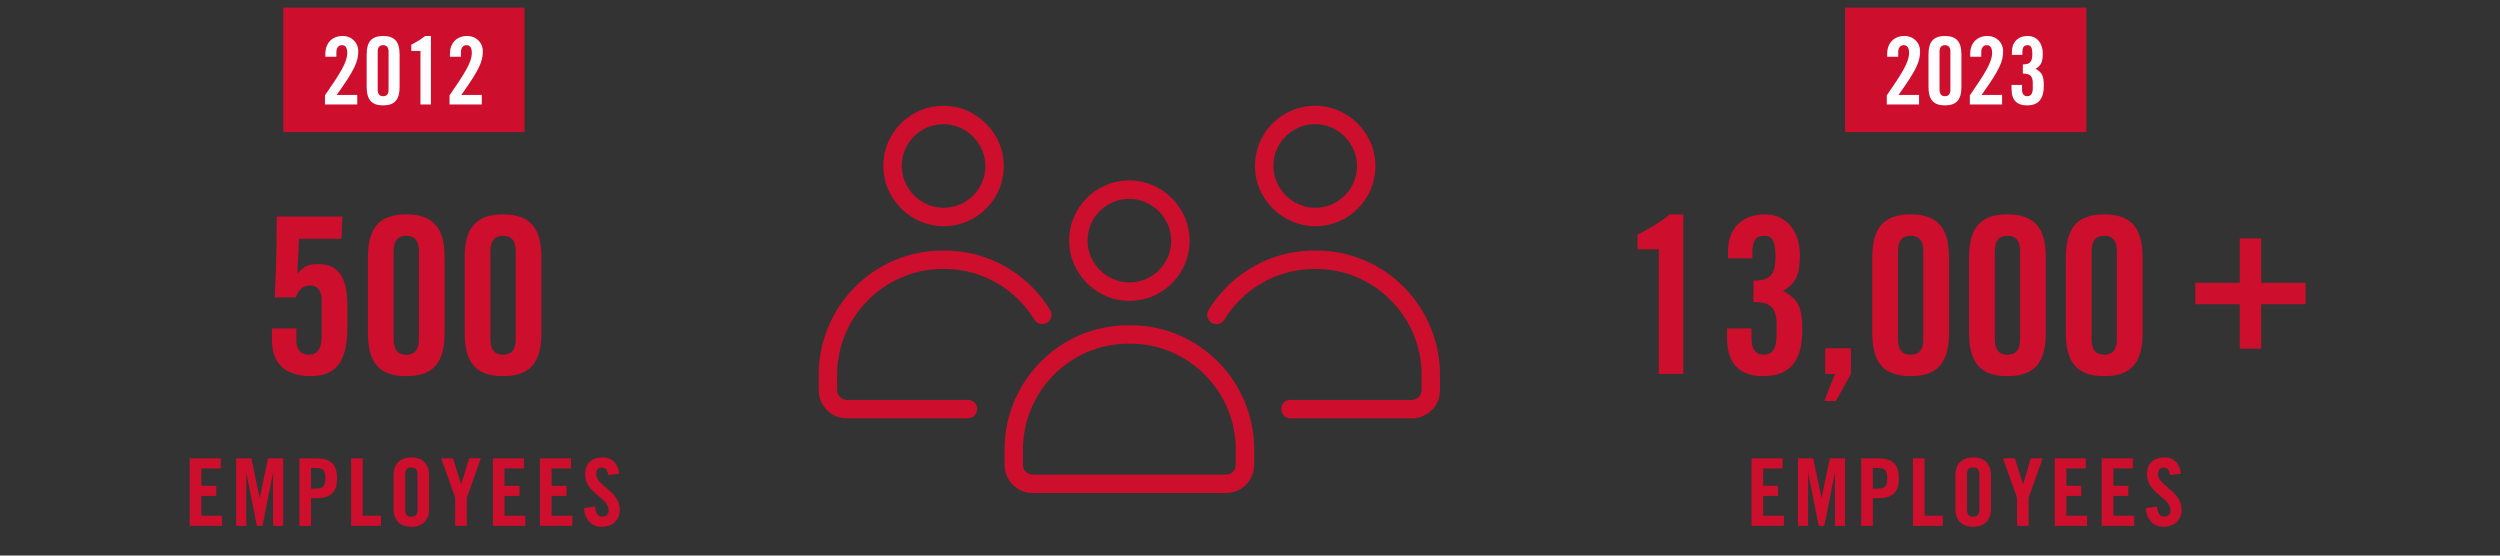 <?xml version="1.0" encoding="UTF-8"?>
<svg xmlns="http://www.w3.org/2000/svg" id="Layer_1" data-name="Layer 1" viewBox="0 0 1800 400">
  <rect x="0" y="0" width="1800" height="400" fill="#333333" stroke="none"/>
  <defs>
    <style>
      .cls-1 {
        fill: #fff;
      }

      .cls-2 {
        fill: #ce0e2d;
      }
    </style>
  </defs>
  <g>
    <g>
      <path class="cls-2" d="m1194.39,179.47h-15.38v-10.52c8.63-4.39,16.64-9.1,23.07-14.6h9.89v114.89h-17.58v-89.78Z"></path>
      <path class="cls-2" d="m1261.09,236.44v7.69c0,7.06,2.83,11.3,8.79,11.3,5.65,0,9.26-3.92,9.26-13.34v-8.63c0-12.24-4.71-16.01-16.64-16.01v-15.38c11.46,0,15.85-3.77,15.85-17.26,0-10.67-2.04-15.07-7.85-15.07-5.49,0-8.79,2.67-8.79,11.61v4.71h-17.58v-5.34c0-15.38,9.57-26.37,26.52-26.37s25.27,13.97,25.27,29.04c0,13.18-2.2,20.56-12.24,26.05,11.46,5.96,13.97,12.71,13.97,28.09,0,22.6-8.95,33.27-28.25,33.27-16.17,0-25.9-8.16-25.9-27.62v-6.75h17.58Z"></path>
      <path class="cls-2" d="m1332.66,269.25l-10.83,19.46h-8.32l7.69-19.46h-7.06v-18.52h18.52v18.52Z"></path>
      <path class="cls-2" d="m1348.04,185.43c0-21.35,8.16-31.08,27.62-31.08s27.62,9.73,27.62,31.08v54.31c0,21.35-8.16,31.08-27.62,31.08s-27.62-9.73-27.62-31.08v-54.31Zm36.73-4.87c0-7.38-3.3-10.83-9.1-10.83s-9.1,3.45-9.1,10.83v64.04c0,7.38,3.3,10.83,9.1,10.83s9.1-3.45,9.1-10.83v-64.04Z"></path>
      <path class="cls-2" d="m1417.73,185.43c0-21.35,8.16-31.08,27.62-31.08s27.62,9.73,27.62,31.08v54.31c0,21.35-8.16,31.08-27.62,31.08s-27.62-9.73-27.62-31.08v-54.31Zm36.73-4.87c0-7.38-3.3-10.83-9.1-10.83s-9.1,3.45-9.1,10.83v64.04c0,7.38,3.3,10.83,9.1,10.83s9.1-3.45,9.1-10.83v-64.04Z"></path>
      <path class="cls-2" d="m1487.42,185.43c0-21.35,8.16-31.08,27.62-31.08s27.62,9.73,27.62,31.08v54.31c0,21.35-8.16,31.08-27.62,31.08s-27.62-9.73-27.62-31.08v-54.31Zm36.73-4.87c0-7.38-3.3-10.83-9.1-10.83s-9.1,3.45-9.1,10.83v64.04c0,7.38,3.3,10.83,9.1,10.83s9.1-3.45,9.1-10.83v-64.04Z"></path>
      <path class="cls-2" d="m1612.66,171.62h15.38v32.02h32.02v15.38h-32.02v32.02h-15.38v-32.02h-32.02v-15.38h32.02v-32.02Z"></path>
    </g>
    <g>
      <path class="cls-2" d="m1261.11,378.62v-48.62h22.36v7.27h-14.01v12.52h10.77v7.27h-10.77v14.28h14.95v7.27h-23.3Z"></path>
      <path class="cls-2" d="m1328.44,330v48.62h-7.27v-37.98h-.13l-7.54,37.98h-4.04l-7.54-37.98h-.13v37.98h-7.27v-48.62h10.98l5.93,28.42h.13l5.93-28.42h10.98Z"></path>
      <path class="cls-2" d="m1340.09,378.62v-48.62h11.99c10.3,0,15.08,3.97,15.08,14.34s-4.78,14.34-15.08,14.34h-3.64v19.93h-8.35Zm8.35-26.8h3.23c5.45,0,7.14-1.68,7.14-7.47s-1.68-7.47-7.14-7.47h-3.23v14.95Z"></path>
      <path class="cls-2" d="m1377.33,378.62v-48.62h8.35v41.34h13.13v7.27h-21.48Z"></path>
      <path class="cls-2" d="m1407.9,341.79c0-6.87,4.04-12.46,12.79-12.46s12.79,5.59,12.79,12.46v25.05c0,6.87-4.04,12.46-12.79,12.46s-12.79-5.59-12.79-12.46v-25.05Zm8.35,24.85c0,3.64,1.08,5.39,4.44,5.39s4.44-1.75,4.44-5.39v-24.65c0-3.64-1.08-5.39-4.44-5.39s-4.44,1.75-4.44,5.39v24.65Z"></path>
      <path class="cls-2" d="m1460.62,378.62h-8.35v-20.2l-10.1-28.42h8.48l5.86,18.52h.13l5.59-18.52h8.48l-10.1,28.42v20.2Z"></path>
      <path class="cls-2" d="m1479.41,378.62v-48.62h22.36v7.27h-14.01v12.52h10.77v7.27h-10.77v14.28h14.95v7.27h-23.3Z"></path>
      <path class="cls-2" d="m1513.28,378.62v-48.62h22.36v7.27h-14.01v12.52h10.77v7.27h-10.77v14.28h14.95v7.27h-23.3Z"></path>
      <path class="cls-2" d="m1562.37,341.99c-.34-4.17-2.56-5.39-4.44-5.39-2.69,0-4.17,1.75-4.17,4.78,0,8.28,16.97,12.25,16.97,25.45,0,8.01-5.39,12.46-13.2,12.46s-12.19-6.2-12.52-13.47l7.95-1.14c.34,4.92,2.29,7.34,4.98,7.34,2.9,0,4.85-1.55,4.85-4.44,0-9.63-16.97-12.19-16.97-26.13,0-7.74,4.71-12.12,12.93-12.12,6.8,0,10.84,4.92,11.58,11.78l-7.95.88Z"></path>
    </g>
    <rect class="cls-2" x="1328.5" y="5.49" width="173.65" height="89.62"></rect>
    <g>
      <path class="cls-1" d="m1358.49,75.2v-6.53c10.37-15.15,16.03-23.5,16.03-30.64,0-3.84-1.48-5.52-3.77-5.52-2.69,0-4.04,2.09-4.04,5.05v3.3h-7.95v-2.29c0-7.14,4.58-12.66,12.39-12.66,6.87,0,11.31,5.12,11.31,10.77,0,7.68-2.42,13.33-15.49,31.65h14.75v6.87h-23.23Z"></path>
      <path class="cls-1" d="m1388.52,39.25c0-9.16,3.5-13.33,11.85-13.33s11.85,4.17,11.85,13.33v23.3c0,9.16-3.5,13.33-11.85,13.33s-11.85-4.17-11.85-13.33v-23.3Zm15.76-2.09c0-3.17-1.41-4.65-3.91-4.65s-3.91,1.48-3.91,4.65v27.47c0,3.16,1.41,4.65,3.91,4.65s3.91-1.48,3.91-4.65v-27.47Z"></path>
      <path class="cls-1" d="m1418.28,75.2v-6.53c10.37-15.15,16.03-23.5,16.03-30.64,0-3.84-1.48-5.52-3.77-5.52-2.69,0-4.04,2.09-4.04,5.05v3.3h-7.95v-2.29c0-7.14,4.58-12.66,12.39-12.66,6.87,0,11.31,5.12,11.31,10.77,0,7.68-2.42,13.33-15.49,31.65h14.75v6.87h-23.23Z"></path>
      <path class="cls-1" d="m1455.86,61.13v3.3c0,3.03,1.21,4.85,3.77,4.85,2.42,0,3.97-1.68,3.97-5.72v-3.7c0-5.25-2.02-6.87-7.14-6.87v-6.6c4.92,0,6.8-1.62,6.8-7.41,0-4.58-.88-6.46-3.37-6.46-2.36,0-3.77,1.15-3.77,4.98v2.02h-7.54v-2.29c0-6.6,4.11-11.31,11.38-11.31s10.84,5.99,10.84,12.46c0,5.66-.94,8.82-5.25,11.18,4.92,2.56,5.99,5.45,5.99,12.05,0,9.7-3.84,14.28-12.12,14.28-6.94,0-11.11-3.5-11.11-11.85v-2.9h7.54Z"></path>
    </g>
  </g>
  <g>
    <g>
      <path class="cls-2" d="m213.41,236.44v9.1c0,6.12,3.45,9.89,8.63,9.89,6.12,0,9.57-3.61,9.57-13.81v-25.74c0-7.38-3.77-10.36-8.16-10.36-5.96,0-8.79,3.92-10.52,8.63h-15.07c.63-17.58,1.41-31.39,1.41-58.23h47.24l-.63,16.01h-30.61l-1.1,24.48.31.31c4.87-5.81,8.95-6.59,14.91-6.59,14.91,0,20.72,10.83,20.72,29.82v15.7c0,23.86-7.53,35.16-26.37,35.16-15.7,0-27.94-6.91-27.94-25.74v-8.63h17.58Z"></path>
      <path class="cls-2" d="m264.89,185.43c0-21.35,8.16-31.08,27.62-31.08s27.62,9.73,27.62,31.08v54.31c0,21.35-8.16,31.08-27.62,31.08s-27.62-9.73-27.62-31.08v-54.31Zm36.73-4.87c0-7.38-3.3-10.83-9.1-10.83s-9.1,3.45-9.1,10.83v64.04c0,7.38,3.3,10.83,9.1,10.83s9.1-3.45,9.1-10.83v-64.04Z"></path>
      <path class="cls-2" d="m334.58,185.43c0-21.35,8.16-31.08,27.62-31.08s27.62,9.73,27.62,31.08v54.31c0,21.35-8.16,31.08-27.62,31.08s-27.62-9.73-27.62-31.08v-54.31Zm36.73-4.87c0-7.38-3.3-10.83-9.1-10.83s-9.1,3.45-9.1,10.83v64.04c0,7.38,3.3,10.83,9.1,10.83s9.1-3.45,9.1-10.83v-64.04Z"></path>
    </g>
    <g>
      <path class="cls-2" d="m136.6,378.62v-48.62h22.36v7.27h-14.01v12.52h10.77v7.27h-10.77v14.28h14.95v7.27h-23.3Z"></path>
      <path class="cls-2" d="m203.93,330v48.62h-7.27v-37.98h-.13l-7.54,37.98h-4.04l-7.54-37.98h-.13v37.98h-7.27v-48.62h10.98l5.93,28.42h.13l5.93-28.42h10.98Z"></path>
      <path class="cls-2" d="m215.58,378.62v-48.62h11.99c10.3,0,15.08,3.97,15.08,14.34s-4.78,14.34-15.08,14.34h-3.64v19.93h-8.35Zm8.35-26.8h3.23c5.46,0,7.14-1.68,7.14-7.47s-1.68-7.47-7.14-7.47h-3.23v14.95Z"></path>
      <path class="cls-2" d="m252.82,378.62v-48.62h8.35v41.34h13.13v7.27h-21.48Z"></path>
      <path class="cls-2" d="m283.39,341.79c0-6.87,4.04-12.46,12.79-12.46s12.79,5.59,12.79,12.46v25.05c0,6.87-4.04,12.46-12.79,12.46s-12.79-5.59-12.79-12.46v-25.05Zm8.35,24.85c0,3.64,1.08,5.39,4.44,5.39s4.44-1.75,4.44-5.39v-24.65c0-3.64-1.08-5.39-4.44-5.39s-4.44,1.75-4.44,5.39v24.65Z"></path>
      <path class="cls-2" d="m336.12,378.62h-8.35v-20.2l-10.1-28.42h8.48l5.86,18.52h.13l5.59-18.52h8.48l-10.1,28.42v20.2Z"></path>
      <path class="cls-2" d="m354.9,378.62v-48.62h22.36v7.27h-14.01v12.52h10.77v7.27h-10.77v14.28h14.95v7.27h-23.3Z"></path>
      <path class="cls-2" d="m388.77,378.62v-48.62h22.36v7.27h-14.01v12.52h10.77v7.27h-10.77v14.28h14.95v7.27h-23.3Z"></path>
      <path class="cls-2" d="m437.86,341.99c-.34-4.17-2.56-5.39-4.44-5.39-2.69,0-4.17,1.75-4.17,4.78,0,8.28,16.97,12.25,16.97,25.45,0,8.01-5.39,12.46-13.2,12.46s-12.19-6.2-12.52-13.47l7.95-1.14c.34,4.92,2.29,7.34,4.98,7.34,2.9,0,4.85-1.55,4.85-4.44,0-9.63-16.97-12.19-16.97-26.13,0-7.74,4.71-12.12,12.93-12.12,6.8,0,10.84,4.92,11.58,11.78l-7.95.88Z"></path>
    </g>
    <rect class="cls-2" x="203.99" y="5.49" width="173.65" height="89.62"></rect>
    <g>
      <path class="cls-1" d="m233.98,75.2v-6.53c10.37-15.15,16.03-23.5,16.03-30.64,0-3.84-1.48-5.52-3.77-5.52-2.69,0-4.04,2.09-4.04,5.05v3.3h-7.95v-2.29c0-7.14,4.58-12.66,12.39-12.66,6.87,0,11.31,5.12,11.31,10.77,0,7.68-2.42,13.33-15.49,31.65h14.75v6.87h-23.23Z"></path>
      <path class="cls-1" d="m264.01,39.25c0-9.16,3.5-13.33,11.85-13.33s11.85,4.17,11.85,13.33v23.3c0,9.16-3.5,13.33-11.85,13.33s-11.85-4.17-11.85-13.33v-23.3Zm15.76-2.09c0-3.17-1.41-4.65-3.91-4.65s-3.91,1.48-3.91,4.65v27.47c0,3.16,1.41,4.65,3.91,4.65s3.91-1.48,3.91-4.65v-27.47Z"></path>
      <path class="cls-1" d="m302.73,36.69h-6.6v-4.51c3.7-1.89,7.14-3.91,9.9-6.26h4.24v49.29h-7.54v-38.52Z"></path>
      <path class="cls-1" d="m323.67,75.2v-6.53c10.37-15.15,16.03-23.5,16.03-30.64,0-3.84-1.48-5.52-3.77-5.52-2.69,0-4.04,2.09-4.04,5.05v3.3h-7.95v-2.29c0-7.14,4.58-12.66,12.39-12.66,6.87,0,11.31,5.12,11.31,10.77,0,7.68-2.42,13.33-15.49,31.65h14.75v6.87h-23.23Z"></path>
    </g>
  </g>
  <g>
    <path class="cls-2" d="m946.92,162.88h.03c11.59,0,22.48-4.51,30.67-12.7,8.2-8.2,12.71-19.1,12.7-30.7,0-11.43-4.56-22.27-12.82-30.53-8.26-8.26-19.1-12.81-30.53-12.82h-.03c-11.59,0-22.48,4.51-30.67,12.7-8.2,8.2-12.71,19.1-12.7,30.7,0,11.43,4.56,22.27,12.82,30.53,8.26,8.26,19.1,12.81,30.53,12.82Zm-21.27-64.67c5.69-5.69,13.25-8.82,21.3-8.82h.02c3.99,0,7.89.82,11.6,2.42,3.56,1.54,6.78,3.73,9.56,6.51,2.78,2.78,4.97,6,6.51,9.56,1.6,3.71,2.42,7.61,2.42,11.6,0,8.05-3.13,15.62-8.82,21.32-5.69,5.69-13.25,8.82-21.3,8.82h-.02c-3.99,0-7.89-.82-11.6-2.42-3.56-1.54-6.78-3.73-9.56-6.51-2.78-2.78-4.97-6-6.51-9.56-1.6-3.71-2.42-7.61-2.42-11.6,0-8.05,3.13-15.62,8.82-21.32Z"></path>
    <path class="cls-2" d="m679.33,162.88h.03c11.59,0,22.48-4.51,30.67-12.7,8.2-8.2,12.71-19.1,12.7-30.7,0-11.43-4.56-22.27-12.82-30.53-8.26-8.26-19.1-12.81-30.53-12.82h-.03c-11.59,0-22.48,4.51-30.67,12.7-8.2,8.2-12.71,19.1-12.7,30.7,0,11.43,4.56,22.27,12.82,30.53,8.26,8.26,19.1,12.81,30.53,12.82Zm-21.27-64.67c5.69-5.69,13.25-8.82,21.3-8.82h.02c3.99,0,7.89.82,11.6,2.42,3.56,1.54,6.78,3.73,9.56,6.51,2.78,2.78,4.97,6,6.51,9.56,1.6,3.71,2.42,7.61,2.42,11.6,0,8.05-3.13,15.62-8.82,21.32-5.69,5.69-13.25,8.82-21.3,8.82h-.02c-3.99,0-7.89-.82-11.6-2.42-3.56-1.54-6.78-3.73-9.56-6.51-2.78-2.78-4.97-6-6.51-9.56-1.6-3.71-2.42-7.61-2.42-11.6,0-8.05,3.13-15.62,8.82-21.32Z"></path>
    <path class="cls-2" d="m1011.09,207.02c-16.63-16.91-38.8-26.36-62.44-26.59-1.12-.01-2.27-.01-3.4,0-23.64.24-45.81,9.68-62.44,26.59-4.85,4.93-9.11,10.4-12.67,16.25-.92,1.51-1.19,3.3-.77,5.01.43,1.72,1.5,3.16,3.02,4.07l.15.09c3.07,1.83,7.09.84,8.96-2.22,6.61-10.82,15.87-19.91,26.78-26.28,5.54-3.24,11.46-5.75,17.6-7.47,6.33-1.78,12.89-2.71,19.5-2.78.53,0,1.06,0,1.56,0s1.03,0,1.56,0c41.38.41,75.04,34.6,75.04,76.21v11.06c0,3.85-3.14,6.99-6.99,6.99h-87.64c-2.11,0-4.01.98-5.24,2.7-1.22,1.71-1.53,3.84-.85,5.83l.13.39c.89,2.6,3.34,4.35,6.09,4.35h87.51c5.41,0,10.49-2.11,14.32-5.93,3.82-3.82,5.93-8.91,5.93-14.32v-11.06c0-11.95-2.32-23.57-6.9-34.53-4.42-10.6-10.76-20.13-18.83-28.34Z"></path>
    <path class="cls-2" d="m677.79,193.68c.53,0,1.06,0,1.56,0s1.03,0,1.56,0c6.61.07,13.17,1,19.5,2.78,6.14,1.72,12.06,4.24,17.6,7.47,10.91,6.37,20.17,15.46,26.78,26.28,1.87,3.06,5.89,4.06,8.96,2.23l.15-.09c1.52-.91,2.59-2.35,3.02-4.07.43-1.72.15-3.5-.77-5.01-3.56-5.85-7.83-11.32-12.67-16.25-16.63-16.91-38.8-26.36-62.44-26.59-.56,0-1.13,0-1.7,0s-1.13,0-1.7,0c-23.64.24-45.81,9.68-62.44,26.59-8.07,8.21-14.41,17.74-18.83,28.34-4.58,10.96-6.9,22.58-6.9,34.53v11.06c0,5.41,2.11,10.49,5.93,14.32,3.82,3.82,8.91,5.93,14.32,5.93h87.3c2.77,0,5.22-1.76,6.1-4.38l.12-.36c.68-2,.36-4.12-.87-5.83-1.22-1.7-3.13-2.68-5.22-2.68h-87.43c-3.85,0-6.99-3.14-6.99-6.99v-11.06c0-41.61,33.67-75.8,75.05-76.21Z"></path>
    <path class="cls-2" d="m813.12,216.64h.03c11.59,0,22.48-4.51,30.67-12.7,8.2-8.2,12.71-19.1,12.7-30.7,0-11.43-4.56-22.27-12.82-30.53-8.26-8.26-19.1-12.81-30.53-12.82h-.03c-11.59,0-22.48,4.51-30.67,12.7-8.2,8.2-12.71,19.1-12.7,30.7,0,11.43,4.56,22.27,12.82,30.53,8.26,8.26,19.1,12.81,30.53,12.82Zm-21.27-64.67c5.69-5.69,13.25-8.82,21.3-8.82h.02c3.99,0,7.89.82,11.6,2.42,3.56,1.54,6.78,3.73,9.56,6.51,2.78,2.78,4.97,6,6.51,9.56,1.6,3.71,2.42,7.61,2.42,11.6,0,8.05-3.13,15.62-8.82,21.32-5.69,5.69-13.25,8.82-21.3,8.82h-.02c-3.99,0-7.89-.82-11.6-2.42-3.56-1.54-6.78-3.73-9.56-6.51-2.78-2.78-4.97-6-6.51-9.56-1.6-3.71-2.42-7.61-2.42-11.6,0-8.05,3.13-15.62,8.82-21.32Z"></path>
    <path class="cls-2" d="m877.29,260.78c-16.63-16.91-38.8-26.36-62.44-26.59-.56,0-1.13,0-1.69,0s-1.13,0-1.7,0c-23.63.24-45.81,9.68-62.44,26.59-8.07,8.21-14.41,17.74-18.83,28.34-4.58,10.96-6.9,22.58-6.9,34.53v11.06c0,11.16,9.08,20.25,20.25,20.25h139.24c11.16,0,20.25-9.08,20.25-20.25v-11.06c0-11.95-2.32-23.57-6.9-34.53-4.42-10.6-10.76-20.13-18.83-28.34Zm12.47,73.93c0,3.85-3.14,6.99-6.99,6.99h-139.24c-3.85,0-6.99-3.14-6.99-6.99v-11.06c0-41.61,33.66-75.8,75.04-76.21,1.04,0,2.1,0,3.13,0,41.38.41,75.04,34.6,75.04,76.21v11.06Z"></path>
  </g>
</svg>
